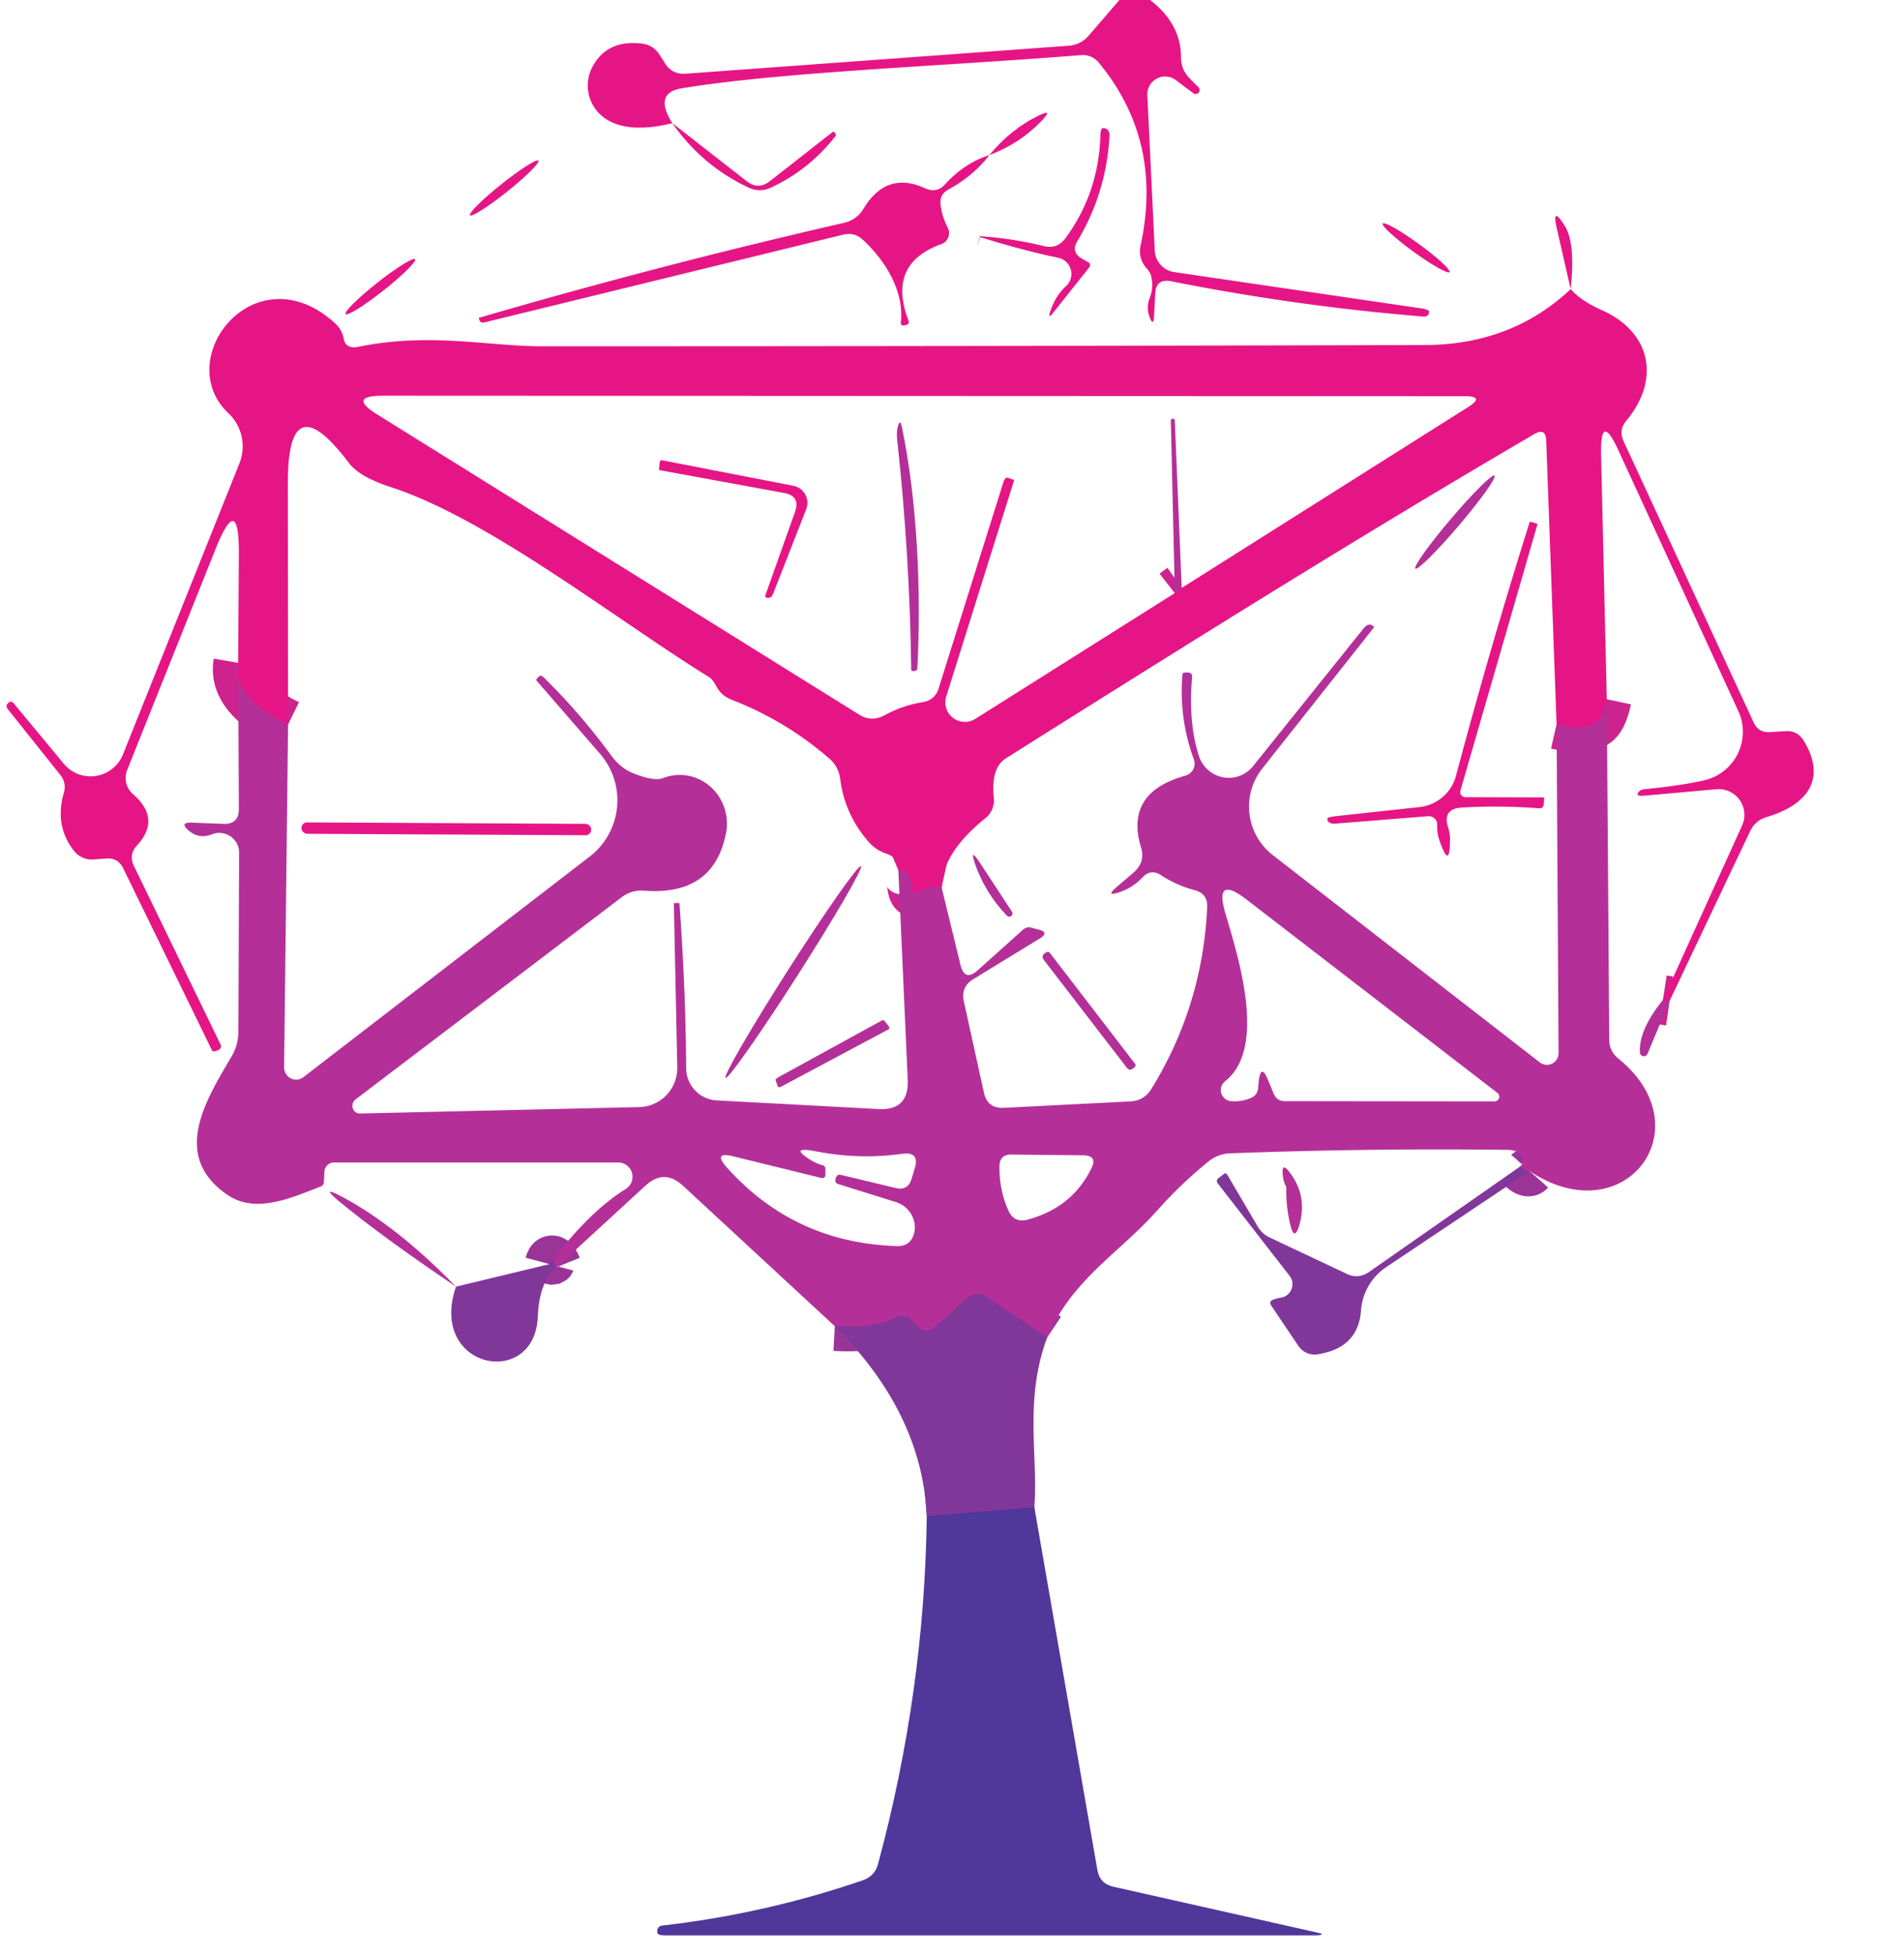 <?xml version="1.0" encoding="utf-8"?>
<svg xmlns="http://www.w3.org/2000/svg" version="1.1" viewBox="0.00 0.00 77.00 79.00">
<g fill="none" stroke-linecap="butt" stroke-width="2.00">
<path d="M 67.52 40.47&#xA;  Q 67.38 40.45 67.25 40.43" stroke="#cd238f"/>
<path d="M 64.98 28.27&#xA;  Q 64.81 29.07 64.50 29.25&#xA;  Q 63.99 29.53 62.95 29.29" stroke="#cd238f"/>
<path d="M 38.08 35.88&#xA;  Q 37.58 35.77 37.19 36.04&#xA;  Q 36.95 36.22 36.90 35.92&#xA;  Q 36.76 35.01 36.33 35.19" stroke="#cd238f"/>
<path d="M 11.65 29.29&#xA;  Q 9.39 28.18 9.63 26.80" stroke="#cd238f"/>
<path d="M 61.86 47.35&#xA;  Q 61.78 47.44 61.48 47.16" stroke="#9b3499"/>
<path d="M 42.35 54.07&#xA;  L 39.95 52.46&#xA;  Q 39.48 52.15 39.07 52.52&#xA;  L 37.80 53.66&#xA;  Q 37.46 53.96 37.13 53.64&#xA;  L 36.86 53.36&#xA;  A 0.55 0.54 -36.2 0 0 36.22 53.27&#xA;  Q 35.40 53.71 33.76 53.62" stroke="#9b3499"/>
<path d="M 22.52 51.23&#xA;  Q 22.32 50.74 22.22 51.11" stroke="#9b3499"/>
<path d="M 41.83 60.94&#xA;  L 37.48 61.30" stroke="#69379a"/>
<path d="M 47.51 23.98&#xA;  Q 47.65 23.87 47.79 23.77" stroke="#cd238f"/>
</g>
<path d="M 45.27 0.00&#xA;  L 46.51 0.00&#xA;  Q 47.76 0.96 47.76 2.31&#xA;  Q 47.76 2.82 48.12 3.18&#xA;  L 48.47 3.53&#xA;  A 0.16 0.16 0.0 0 1 48.26 3.77&#xA;  L 47.54 3.23&#xA;  A 0.72 0.72 0.0 0 0 46.40 3.85&#xA;  L 46.70 10.14&#xA;  A 0.92 0.92 0.0 0 0 47.48 11.00&#xA;  L 57.49 12.47&#xA;  Q 57.80 12.52 57.79 12.60&#xA;  L 57.79 12.61&#xA;  Q 57.78 12.81 57.57 12.80&#xA;  Q 52.43 12.38 47.35 11.37&#xA;  Q 46.75 11.26 46.72 11.86&#xA;  L 46.67 12.80&#xA;  Q 46.64 13.22 46.49 12.82&#xA;  Q 46.35 12.43 46.49 12.06&#xA;  Q 46.66 11.64 46.56 11.19&#xA;  Q 46.52 11.01 46.39 10.87&#xA;  Q 46.01 10.46 46.13 9.91&#xA;  Q 47.04 5.70 44.45 2.55&#xA;  Q 44.16 2.19 43.70 2.23&#xA;  C 37.78 2.70 31.60 2.91 27.57 3.57&#xA;  Q 26.42 3.76 27.19 4.98&#xA;  Q 25.45 5.41 24.52 4.82&#xA;  A 1.61 1.61 0.0 0 1 23.96 2.70&#xA;  Q 24.55 1.60 25.94 1.76&#xA;  Q 26.41 1.81 26.67 2.21&#xA;  L 26.90 2.57&#xA;  Q 27.19 3.02 27.73 2.98&#xA;  L 43.21 1.85&#xA;  A 1.17 1.16 18.6 0 0 44.02 1.45&#xA;  L 45.27 0.00&#xA;  Z" fill="#e61585"/>
<path d="M 40.01 6.27&#xA;  Q 40.88 5.22 41.99 4.68&#xA;  Q 42.62 4.37 42.13 4.88&#xA;  Q 41.24 5.81 40.01 6.27&#xA;  Z" fill="#e61585"/>
<path d="M 27.19 4.98&#xA;  L 30.19 7.32&#xA;  Q 30.66 7.70 31.14 7.32&#xA;  L 33.49 5.48&#xA;  Q 33.70 5.31 33.71 5.32&#xA;  L 33.71 5.32&#xA;  Q 33.84 5.43 33.79 5.50&#xA;  Q 32.73 6.86 31.19 7.58&#xA;  Q 30.72 7.80 30.26 7.58&#xA;  Q 28.38 6.69 27.19 4.98&#xA;  Z" fill="#e61585"/>
<path d="M 43.76 10.46&#xA;  Q 43.88 10.53 44.01 10.60&#xA;  A 0.14 0.14 0.0 0 1 44.05 10.81&#xA;  L 42.58 12.66&#xA;  Q 42.36 12.92 42.47 12.60&#xA;  Q 42.68 11.96 43.11 11.57&#xA;  A 0.67 0.67 0.0 0 0 42.79 10.42&#xA;  Q 41.38 10.13 39.65 9.59&#xA;  Q 39.63 9.59 39.63 9.60&#xA;  Q 39.43 10.26 39.62 9.57&#xA;  Q 39.63 9.55 39.65 9.55&#xA;  Q 40.95 9.64 42.22 9.95&#xA;  Q 42.76 10.08 43.09 9.63&#xA;  Q 44.43 7.80 44.50 5.49&#xA;  Q 44.51 5.18 44.60 5.18&#xA;  L 44.61 5.18&#xA;  Q 44.88 5.19 44.87 5.50&#xA;  Q 44.74 7.80 43.57 9.75&#xA;  Q 43.30 10.20 43.76 10.46&#xA;  Z" fill="#e61585"/>
<path d="M 40.01 6.27&#xA;  Q 39.38 7.10 38.36 7.66&#xA;  Q 37.98 7.86 38.04 8.29&#xA;  Q 38.10 8.77 38.33 9.21&#xA;  A 0.48 0.47 67.1 0 1 38.07 9.87&#xA;  Q 35.86 10.66 36.74 12.96&#xA;  Q 36.79 13.10 36.64 13.14&#xA;  Q 36.42 13.20 36.43 13.05&#xA;  C 36.58 11.77 35.79 10.52 34.90 9.70&#xA;  Q 34.55 9.37 34.09 9.49&#xA;  L 19.57 13.04&#xA;  A 0.16 0.15 -10.9 0 1 19.38 12.92&#xA;  Q 19.21 12.08 19.36 12.81&#xA;  Q 19.36 12.84 19.40 12.84&#xA;  Q 26.71 10.71 34.13 9.01&#xA;  Q 34.65 8.89 34.92 8.44&#xA;  Q 35.85 6.90 37.41 7.61&#xA;  Q 37.89 7.83 38.23 7.44&#xA;  Q 39.01 6.59 40.01 6.27&#xA;  Z" fill="#e61585"/>
<ellipse cx="0.00" cy="0.00" fill="#e61585" rx="1.77" ry="0.19" transform="translate(20.39,7.60) rotate(-38.6)"/>
<path d="M 63.52 11.69&#xA;  L 62.97 9.29&#xA;  Q 62.73 8.26 63.28 9.13&#xA;  Q 63.72 9.83 63.52 11.69&#xA;  Z" fill="#e61585"/>
<ellipse cx="0.00" cy="0.00" fill="#e61585" rx="1.67" ry="0.19" transform="translate(57.27,10.02) rotate(36.0)"/>
<ellipse cx="0.00" cy="0.00" fill="#e61585" rx="1.79" ry="0.20" transform="translate(15.38,11.59) rotate(-38.3)"/>
<path d="M 63.52 11.69&#xA;  Q 63.93 12.16 64.78 12.54&#xA;  C 66.76 13.42 67.17 15.33 65.77 17.01&#xA;  Q 65.45 17.39 65.66 17.84&#xA;  L 70.92 29.21&#xA;  Q 71.11 29.63 71.58 29.60&#xA;  L 72.23 29.56&#xA;  Q 72.69 29.54 72.94 29.94&#xA;  C 73.93 31.56 73.00 32.57 71.46 33.03&#xA;  Q 70.98 33.17 70.77 33.62&#xA;  L 67.52 40.47&#xA;  Q 67.38 40.45 67.25 40.43&#xA;  L 70.45 33.38&#xA;  A 1.04 1.04 0.0 0 0 69.41 31.91&#xA;  L 66.50 32.17&#xA;  Q 66.08 32.21 66.30 31.99&#xA;  Q 66.35 31.93 66.49 31.91&#xA;  Q 68.01 31.76 68.91 31.55&#xA;  A 2.01 2.01 0.0 0 0 70.30 28.75&#xA;  L 65.46 18.23&#xA;  Q 64.71 16.59 64.75 18.40&#xA;  L 64.98 28.27&#xA;  Q 64.81 29.07 64.50 29.25&#xA;  Q 63.99 29.53 62.95 29.29&#xA;  L 62.53 17.81&#xA;  Q 62.51 17.28 62.05 17.55&#xA;  C 54.81 21.78 47.78 26.19 40.68 30.66&#xA;  Q 40.07 31.04 40.19 32.25&#xA;  A 0.93 0.92 67.4 0 1 39.85 33.08&#xA;  Q 38.10 34.49 38.08 35.88&#xA;  Q 37.58 35.77 37.19 36.04&#xA;  Q 36.95 36.22 36.90 35.92&#xA;  Q 36.76 35.01 36.33 35.19&#xA;  Q 36.37 34.70 35.86 34.52&#xA;  Q 35.43 34.38 35.13 34.04&#xA;  Q 34.16 32.93 33.98 31.50&#xA;  Q 33.92 31.01 33.55 30.68&#xA;  Q 31.77 29.13 29.56 28.28&#xA;  Q 29.17 28.12 28.97 27.75&#xA;  Q 28.83 27.47 28.65 27.36&#xA;  C 24.97 25.09 19.78 20.99 15.82 19.70&#xA;  Q 14.55 19.29 14.12 18.73&#xA;  Q 11.64 15.44 11.64 19.53&#xA;  L 11.65 29.29&#xA;  Q 9.39 28.18 9.63 26.80&#xA;  L 9.66 22.42&#xA;  Q 9.67 19.81 8.70 22.24&#xA;  L 5.14 31.14&#xA;  A 0.87 0.87 0.0 0 0 5.38 32.11&#xA;  Q 6.53 33.11 5.54 34.18&#xA;  Q 5.20 34.55 5.41 35.00&#xA;  L 8.92 42.23&#xA;  Q 8.99 42.37 8.82 42.46&#xA;  L 8.81 42.46&#xA;  A 0.21 0.09 -27.6 0 1 8.58 42.48&#xA;  L 4.98 35.10&#xA;  Q 4.77 34.68 4.31 34.71&#xA;  L 3.75 34.75&#xA;  A 0.92 0.92 0.0 0 1 2.99 34.40&#xA;  Q 2.20 33.39 2.58 32.06&#xA;  Q 2.70 31.65 2.43 31.32&#xA;  L 0.33 28.69&#xA;  Q 0.20 28.53 0.33 28.43&#xA;  L 0.33 28.42&#xA;  Q 0.46 28.32 0.55 28.43&#xA;  L 2.58 30.88&#xA;  A 1.41 1.41 0.0 0 0 4.97 30.51&#xA;  L 9.68 18.74&#xA;  A 1.85 1.84 -57.4 0 0 9.24 16.71&#xA;  C 6.90 14.50 10.32 10.15 13.54 13.06&#xA;  Q 13.83 13.32 13.90 13.70&#xA;  Q 13.99 14.13 14.50 14.02&#xA;  C 17.40 13.43 19.72 14.00 21.91 14.00&#xA;  Q 39.77 14.00 57.62 13.95&#xA;  Q 61.13 13.94 63.52 11.69&#xA;  Z&#xA;  M 47.51 23.98&#xA;  Q 47.65 23.87 47.79 23.77&#xA;  L 59.37 16.46&#xA;  Q 60.07 16.02 59.24 16.02&#xA;  L 15.48 16.00&#xA;  Q 14.04 16.00 15.26 16.76&#xA;  L 34.74 28.89&#xA;  Q 35.23 29.20 35.75 28.93&#xA;  Q 36.50 28.52 37.31 28.39&#xA;  Q 37.81 28.31 37.96 27.83&#xA;  L 40.57 19.52&#xA;  Q 40.64 19.28 40.77 19.32&#xA;  L 41.00 19.40&#xA;  Q 41.02 19.40 41.01 19.42&#xA;  L 38.27 28.15&#xA;  A 0.79 0.79 0.0 0 0 39.45 29.06&#xA;  L 47.51 23.98&#xA;  Z" fill="#e61585"/>
<path d="M 36.47 17.25&#xA;  C 37.10 20.25 37.26 23.95 37.10 27.01&#xA;  Q 37.09 27.13 36.97 27.13&#xA;  Q 36.94 27.13 36.91 27.13&#xA;  Q 36.85 27.13 36.85 27.07&#xA;  Q 36.79 22.40 36.28 17.75&#xA;  Q 36.25 17.48 36.31 17.25&#xA;  Q 36.40 16.91 36.47 17.25&#xA;  Z" fill="#b43098"/>
<path d="M 47.79 23.77&#xA;  Q 47.65 23.87 47.51 23.98&#xA;  L 47.35 17.01&#xA;  A 0.08 0.08 0.0 0 1 47.51 17.00&#xA;  L 47.79 23.77&#xA;  Z" fill="#b43098"/>
<path d="M 31.70 19.93&#xA;  L 26.68 19.01&#xA;  Q 26.65 19.00 26.65 18.97&#xA;  L 26.68 18.69&#xA;  Q 26.69 18.60 26.78 18.61&#xA;  L 32.08 19.64&#xA;  A 0.71 0.70 -73.7 0 1 32.60 20.60&#xA;  L 31.26 24.02&#xA;  Q 31.19 24.19 31.03 24.17&#xA;  Q 31.00 24.16 30.96 24.15&#xA;  A 0.15 0.04 -68.7 0 1 30.98 23.99&#xA;  L 32.15 20.70&#xA;  Q 32.38 20.05 31.70 19.93&#xA;  Z" fill="#e61585"/>
<ellipse cx="0.00" cy="0.00" fill="#b43098" rx="2.47" ry="0.21" transform="translate(58.84,21.11) rotate(130.4)"/>
<path d="M 57.75 33.00&#xA;  L 54.01 33.30&#xA;  Q 53.69 33.32 53.68 33.11&#xA;  L 53.68 33.10&#xA;  Q 53.68 33.04 54.00 33.00&#xA;  L 57.41 32.63&#xA;  A 1.72 1.71 4.2 0 0 58.88 31.37&#xA;  Q 60.25 26.23 61.85 21.14&#xA;  Q 61.86 21.09 61.91 21.10&#xA;  L 62.16 21.17&#xA;  Q 62.18 21.18 62.15 21.29&#xA;  L 59.06 31.97&#xA;  A 0.21 0.20 8.3 0 0 59.26 32.23&#xA;  L 62.44 32.24&#xA;  Q 62.45 32.24 62.45 32.26&#xA;  L 62.43 32.51&#xA;  Q 62.42 32.69 62.23 32.68&#xA;  Q 60.67 32.56 59.11 32.65&#xA;  Q 58.33 32.70 58.56 33.44&#xA;  Q 58.65 33.71 58.64 34.00&#xA;  Q 58.63 35.18 58.22 34.00&#xA;  Q 58.11 33.69 58.12 33.35&#xA;  A 0.34 0.33 -0.8 0 0 57.75 33.00&#xA;  Z" fill="#e61585"/>
<path d="M 62.95 29.29&#xA;  Q 63.99 29.53 64.50 29.25&#xA;  Q 64.81 29.07 64.98 28.27&#xA;  L 65.08 42.02&#xA;  Q 65.08 42.51 65.46 42.81&#xA;  C 68.92 45.61 65.71 49.91 61.86 47.35&#xA;  Q 61.78 47.44 61.48 47.16&#xA;  Q 61.80 46.91 61.44 46.63&#xA;  Q 61.28 46.50 61.00 46.49&#xA;  Q 55.40 46.42 49.75 46.63&#xA;  Q 49.25 46.65 48.86 46.97&#xA;  Q 47.74 47.88 46.80 48.94&#xA;  C 45.25 50.68 43.38 51.70 42.35 54.07&#xA;  L 39.95 52.46&#xA;  Q 39.48 52.15 39.07 52.52&#xA;  L 37.80 53.66&#xA;  Q 37.46 53.96 37.13 53.64&#xA;  L 36.86 53.36&#xA;  A 0.55 0.54 -36.2 0 0 36.22 53.27&#xA;  Q 35.40 53.71 33.76 53.62&#xA;  L 27.62 47.94&#xA;  Q 26.86 47.24 26.10 47.94&#xA;  L 22.52 51.23&#xA;  Q 22.32 50.74 22.22 51.11&#xA;  Q 23.84 48.97 25.31 48.07&#xA;  A 0.58 0.58 0.0 0 0 25.01 47.00&#xA;  L 13.51 47.00&#xA;  A 0.39 0.39 0.0 0 0 13.12 47.37&#xA;  L 13.10 47.78&#xA;  Q 13.09 47.93 12.95 47.98&#xA;  C 11.78 48.43 10.34 49.09 9.20 48.31&#xA;  C 6.88 46.73 8.35 44.45 9.36 42.72&#xA;  Q 9.63 42.27 9.64 41.73&#xA;  L 9.67 34.48&#xA;  A 0.80 0.80 0.0 0 0 8.58 33.73&#xA;  Q 8.05 33.94 7.63 33.58&#xA;  Q 7.24 33.24 7.76 33.26&#xA;  L 9.04 33.31&#xA;  Q 9.66 33.33 9.66 32.71&#xA;  L 9.63 26.80&#xA;  Q 9.39 28.18 11.65 29.29&#xA;  L 11.49 43.16&#xA;  A 0.49 0.48 71.5 0 0 12.27 43.55&#xA;  L 23.85 34.63&#xA;  A 2.87 2.87 0.0 0 0 24.26 30.47&#xA;  L 21.70 27.52&#xA;  Q 21.66 27.47 21.77 27.38&#xA;  L 21.77 27.37&#xA;  Q 21.87 27.28 21.97 27.37&#xA;  Q 23.46 28.83 24.70 30.52&#xA;  Q 25.08 31.05 25.60 31.26&#xA;  Q 26.45 31.60 26.81 31.46&#xA;  A 1.96 1.90 85.3 0 1 29.36 33.69&#xA;  Q 28.86 36.23 26.04 36.01&#xA;  A 1.31 1.27 27.9 0 0 25.15 36.27&#xA;  L 14.38 44.45&#xA;  A 0.32 0.31 -63.9 0 0 14.57 45.02&#xA;  L 25.85 44.76&#xA;  A 1.58 1.57 88.9 0 0 27.39 43.15&#xA;  L 27.25 36.51&#xA;  Q 27.25 36.51 27.39 36.51&#xA;  Q 27.42 36.51 27.44 36.51&#xA;  Q 27.48 36.51 27.48 36.55&#xA;  Q 27.73 40.00 27.75 43.19&#xA;  A 1.31 1.30 -88.8 0 0 28.99 44.49&#xA;  L 35.52 44.84&#xA;  Q 36.76 44.91 36.71 43.66&#xA;  L 36.33 35.19&#xA;  Q 36.76 35.01 36.90 35.92&#xA;  Q 36.95 36.22 37.19 36.04&#xA;  Q 37.58 35.77 38.08 35.88&#xA;  L 38.84 39.00&#xA;  Q 39.01 39.71 39.55 39.22&#xA;  L 41.37 37.59&#xA;  Q 41.53 37.45 41.73 37.51&#xA;  Q 41.86 37.55 41.99 37.58&#xA;  Q 42.46 37.69 42.04 37.95&#xA;  L 39.36 39.59&#xA;  Q 38.85 39.90 38.98 40.49&#xA;  L 39.79 44.17&#xA;  Q 39.93 44.83 40.61 44.79&#xA;  L 45.72 44.53&#xA;  Q 46.27 44.50 46.56 44.03&#xA;  Q 48.63 40.68 48.82 36.69&#xA;  Q 48.85 36.13 48.31 35.99&#xA;  Q 47.59 35.80 46.96 35.39&#xA;  Q 46.54 35.11 46.20 35.48&#xA;  Q 45.80 35.90 45.25 36.08&#xA;  Q 44.70 36.26 45.14 35.88&#xA;  L 45.84 35.28&#xA;  Q 46.33 34.86 46.14 34.25&#xA;  Q 45.48 32.04 47.94 31.36&#xA;  A 0.51 0.50 -18.1 0 0 48.28 30.70&#xA;  Q 47.67 29.04 47.82 27.25&#xA;  Q 47.82 27.18 48.03 27.19&#xA;  L 48.04 27.19&#xA;  Q 48.22 27.20 48.21 27.38&#xA;  Q 48.05 29.19 48.48 30.55&#xA;  A 1.27 1.26 55.7 0 0 50.68 30.97&#xA;  L 55.15 25.40&#xA;  Q 55.29 25.23 55.43 25.26&#xA;  Q 55.46 25.27 55.48 25.28&#xA;  Q 55.59 25.35 55.57 25.36&#xA;  L 51.05 31.07&#xA;  A 2.48 2.48 0.0 0 0 51.47 34.57&#xA;  L 62.28 42.96&#xA;  A 0.47 0.47 0.0 0 0 63.03 42.59&#xA;  L 62.95 29.29&#xA;  Z&#xA;  M 51.27 43.64&#xA;  L 51.51 44.22&#xA;  Q 51.64 44.52 51.96 44.52&#xA;  L 60.44 44.53&#xA;  A 0.19 0.19 0.0 0 0 60.56 44.19&#xA;  L 50.40 36.36&#xA;  Q 49.09 35.36 49.56 36.94&#xA;  C 50.05 38.62 51.27 42.36 49.54 43.72&#xA;  A 0.45 0.45 0.0 0 0 49.78 44.52&#xA;  Q 50.22 44.56 50.61 44.38&#xA;  Q 50.85 44.27 50.88 44.00&#xA;  Q 50.89 43.84 50.91 43.68&#xA;  Q 51.00 43.00 51.27 43.64&#xA;  Z&#xA;  M 33.38 47.26&#xA;  Q 33.38 47.39 33.38 47.51&#xA;  A 0.13 0.12 5.8 0 1 33.23 47.63&#xA;  L 29.69 46.76&#xA;  Q 28.79 46.53 29.41 47.22&#xA;  Q 32.15 50.26 36.29 50.38&#xA;  Q 36.81 50.39 36.96 49.89&#xA;  Q 37.06 49.54 36.90 49.19&#xA;  Q 36.69 48.75 36.23 48.60&#xA;  L 33.89 47.87&#xA;  Q 33.76 47.83 33.79 47.68&#xA;  L 33.79 47.67&#xA;  Q 33.84 47.46 34.00 47.50&#xA;  L 36.21 48.03&#xA;  Q 36.72 48.16 36.87 47.65&#xA;  L 36.99 47.25&#xA;  Q 37.21 46.55 36.48 46.65&#xA;  Q 34.73 46.89 33.00 46.55&#xA;  Q 31.85 46.33 32.82 46.92&#xA;  Q 33.01 47.04 33.26 47.11&#xA;  Q 33.38 47.14 33.38 47.26&#xA;  Z&#xA;  M 43.81 46.71&#xA;  L 40.89 46.68&#xA;  Q 40.44 46.68 40.42 47.13&#xA;  Q 40.40 48.09 40.78 48.94&#xA;  Q 41.01 49.46 41.56 49.31&#xA;  Q 43.37 48.82 44.14 47.23&#xA;  Q 44.39 46.72 43.81 46.71&#xA;  Z" fill="#b43098"/>
<rect fill="#e61585" height="0.46" rx="0.23" transform="translate(18.05,33.51) rotate(0.3)" width="11.72" x="-5.86" y="-0.23"/>
<path d="M 39.68 34.96&#xA;  L 40.93 36.87&#xA;  A 0.13 0.13 0.0 0 1 40.73 37.03&#xA;  Q 39.90 36.17 39.48 35.06&#xA;  Q 39.14 34.13 39.68 34.96&#xA;  Z" fill="#b43098"/>
<ellipse cx="0.00" cy="0.00" fill="#b43098" rx="5.08" ry="0.22" transform="translate(32.08,39.30) rotate(122.6)"/>
<path d="M 42.46 38.53&#xA;  L 45.91 43.02&#xA;  Q 45.96 43.10 45.83 43.20&#xA;  L 45.82 43.20&#xA;  Q 45.68 43.31 45.57 43.17&#xA;  L 42.22 38.82&#xA;  Q 42.09 38.66 42.26 38.53&#xA;  L 42.27 38.53&#xA;  Q 42.39 38.44 42.46 38.53&#xA;  Z" fill="#b43098"/>
<path d="M 67.25 40.43&#xA;  Q 67.38 40.45 67.52 40.47&#xA;  L 66.63 42.60&#xA;  A 0.16 0.16 0.0 0 1 66.32 42.55&#xA;  Q 66.27 41.64 67.25 40.43&#xA;  Z" fill="#b43098"/>
<path d="M 31.58 43.94&#xA;  Q 31.48 43.99 31.44 43.89&#xA;  L 31.36 43.65&#xA;  Q 31.35 43.63 31.52 43.53&#xA;  L 35.66 41.26&#xA;  Q 35.73 41.22 35.78 41.29&#xA;  L 35.94 41.49&#xA;  Q 36.01 41.58 35.91 41.63&#xA;  L 31.58 43.94&#xA;  Z" fill="#b43098"/>
<path d="M 52.02 48.00&#xA;  Q 51.88 47.74 51.87 47.43&#xA;  Q 51.85 47.02 52.11 47.34&#xA;  Q 52.88 48.30 52.56 49.48&#xA;  Q 52.35 50.26 52.17 49.48&#xA;  Q 52.00 48.74 52.02 48.00&#xA;  Z" fill="#b43098"/>
<path d="M 61.48 47.16&#xA;  Q 61.78 47.44 61.86 47.35&#xA;  L 56.06 51.23&#xA;  A 2.32 2.31 75.1 0 0 55.04 52.99&#xA;  Q 54.93 54.48 53.33 54.75&#xA;  Q 52.80 54.84 52.49 54.39&#xA;  L 51.42 52.80&#xA;  Q 51.29 52.61 51.51 52.54&#xA;  Q 51.65 52.49 51.83 52.46&#xA;  A 0.55 0.55 0.0 0 0 52.15 51.58&#xA;  L 49.25 47.85&#xA;  Q 49.16 47.73 49.28 47.63&#xA;  L 49.53 47.44&#xA;  Q 49.58 47.41 49.67 47.56&#xA;  L 50.87 49.60&#xA;  A 1.13 1.07 85.5 0 0 51.36 50.04&#xA;  L 54.48 51.51&#xA;  Q 54.94 51.72 55.36 51.43&#xA;  L 61.48 47.16&#xA;  Z" fill="#81379a"/>
<path d="M 18.44 52.02&#xA;  Q 15.43 49.99 13.70 48.56&#xA;  Q 12.93 47.91 13.82 48.38&#xA;  Q 16.03 49.55 18.44 52.02&#xA;  Z" fill="#b43098"/>
<path d="M 22.22 51.11&#xA;  Q 22.32 50.74 22.52 51.23&#xA;  Q 21.81 51.79 21.75 53.23&#xA;  C 21.63 56.19 17.30 55.36 18.44 52.02&#xA;  L 22.22 51.11&#xA;  Z" fill="#81379a"/>
<path d="M 42.35 54.07&#xA;  C 41.41 56.61 41.99 58.82 41.83 60.94&#xA;  L 37.48 61.30&#xA;  Q 37.29 57.13 33.76 53.62&#xA;  Q 35.40 53.71 36.22 53.27&#xA;  A 0.55 0.54 -36.2 0 1 36.86 53.36&#xA;  L 37.13 53.64&#xA;  Q 37.46 53.96 37.80 53.66&#xA;  L 39.07 52.52&#xA;  Q 39.48 52.15 39.95 52.46&#xA;  L 42.35 54.07&#xA;  Z" fill="#81379a"/>
<path d="M 41.83 60.94&#xA;  L 44.38 75.61&#xA;  Q 44.48 76.16 45.02 76.28&#xA;  L 53.29 78.14&#xA;  Q 53.46 78.18 53.46 78.19&#xA;  L 53.45 78.19&#xA;  Q 53.45 78.25 53.25 78.25&#xA;  L 26.89 78.25&#xA;  Q 26.59 78.25 26.58 78.13&#xA;  L 26.58 78.12&#xA;  Q 26.56 77.88 26.79 77.85&#xA;  Q 30.93 77.38 34.90 76.02&#xA;  Q 35.38 75.85 35.51 75.36&#xA;  Q 37.39 68.39 37.48 61.30&#xA;  L 41.83 60.94&#xA;  Z" fill="#50379a"/>
</svg>